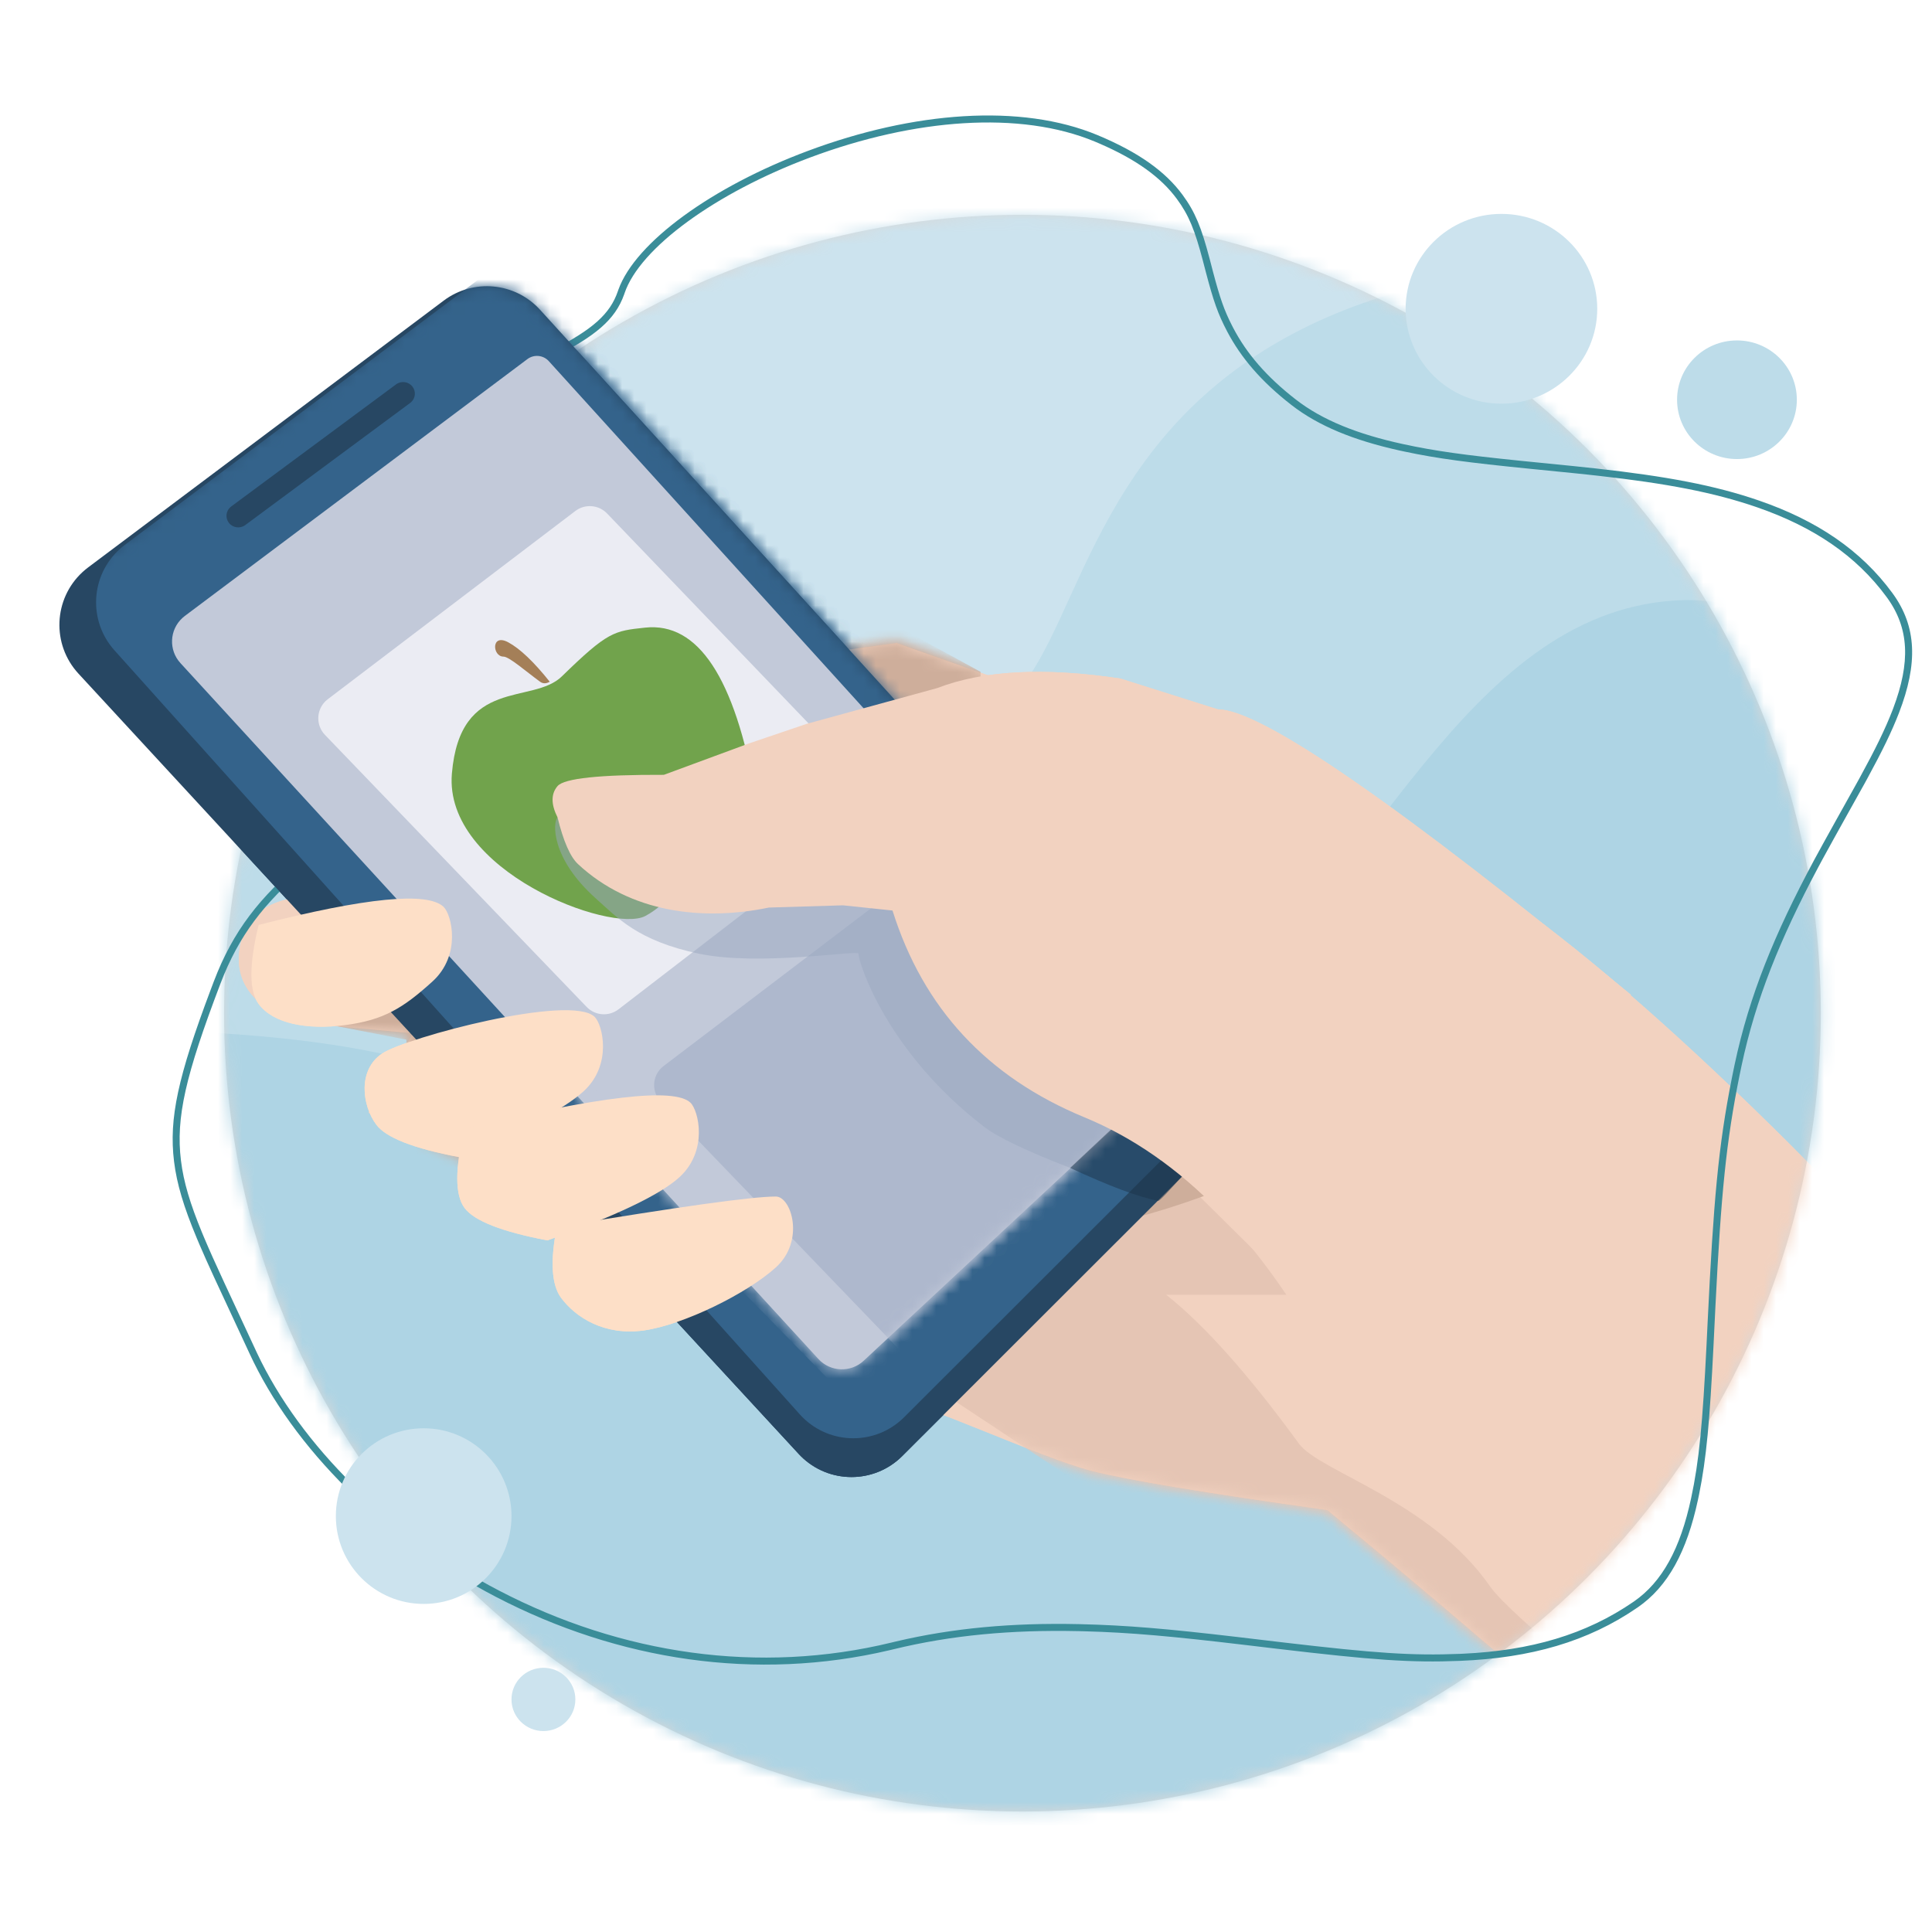 <svg xmlns="http://www.w3.org/2000/svg" xmlns:xlink="http://www.w3.org/1999/xlink" width="160" height="160" viewBox="0 0 160 160">
    <defs>
        <path id="xipjn0fs8c" d="M84.229 35.85l-12-4.234-31.29 4.234-16.104 2.066c-3.462 1.11-5.194 3.18-5.194 6.212 0 3.03 4.174 4.524 12.522 4.48v4.543c-8.338-1.511-13.032-.625-14.081 2.659-1.05 3.284.368 5.69 4.254 7.216l9.827.894-3.657 6.59c8.886 4.43 15.894 7.387 21.024 8.872 5.13 1.484 10.055 3.065 14.775 4.744 4.042 6.82 6.684 10.231 7.924 10.231 1.86 0 11.837 4.693 16.155 5.807 2.878.743 9.384 1.824 19.517 3.244 31.846 26.28 49.878 44.177 54.095 53.69l-1.35-9.105 2.175-57.509c-20.995-22.877-36.597-36.835-46.806-41.876-10.209-5.041-20.804-9.294-31.786-12.758z"/>
        <path id="fg7lrr3v1e" d="M5.27 25.346L34.719 3.25c2.454-1.842 5.908-1.515 7.973.756l55.704 61.239c2.139 2.35 2.052 5.967-.196 8.214l-25.507 25.48c-2.325 2.323-6.092 2.321-8.415-.004-.055-.055-.11-.112-.163-.17L4.468 34.142c-2.228-2.415-2.078-6.18.337-8.409.148-.137.303-.266.465-.387z"/>
        <path id="cdf9c3hwgg" d="M13.276 29.367L41.648 8.095c.546-.41 1.315-.336 1.773.17L95.18 65.343c.486.536.45 1.363-.078 1.856L69.497 91.047c-1.069.996-2.742.936-3.737-.132l-.015-.016-52.831-57.628c-.987-1.077-.915-2.75.162-3.737.064-.059.13-.114.2-.167z"/>
        <path id="e7dot5s23k" d="M66.482 4.327l-12-4.235-31.29 4.235L7.089 6.392c-3.462 1.11-5.194 3.181-5.194 6.212 0 3.031 4.174 4.525 12.522 4.48v4.544C6.078 20.116 1.384 21.003.335 24.287c-1.05 3.284.368 5.69 4.254 7.216l9.827.894-3.657 6.59c8.886 4.43 15.894 7.387 21.024 8.871 5.13 1.485 10.055 3.066 14.775 4.744 4.042 6.821 6.684 10.232 7.924 10.232 1.861 0 11.837 4.693 16.155 5.807 2.878.743 9.384 1.824 19.517 3.244 31.847 26.28 49.878 44.176 54.095 53.69l-1.35-9.106 2.175-57.508c-20.995-22.877-36.597-36.836-46.806-41.877-10.209-5.04-20.804-9.293-31.786-12.757z"/>
        <path id="13nlo0kimm" d="M5.27 25.346L34.719 3.25c2.454-1.842 5.908-1.515 7.973.756l55.704 61.239c2.139 2.35 2.052 5.967-.196 8.214l-25.507 25.48c-2.325 2.323-6.092 2.321-8.415-.004-.055-.055-.11-.112-.163-.17L4.468 34.142c-2.228-2.415-2.078-6.18.337-8.409.148-.137.303-.266.465-.387z"/>
        <path id="ozxbtxi7to" d="M13.276 29.367L41.648 8.095c.546-.41 1.315-.336 1.773.17L95.18 65.343c.486.536.45 1.363-.078 1.856L69.497 91.047c-1.069.996-2.742.936-3.737-.132l-.015-.016-52.831-57.628c-.987-1.077-.915-2.75.162-3.737.064-.059.13-.114.2-.167z"/>
        <circle id="5dd1n1c79a" cx="66.116" cy="66.191" r="66.116"/>
        <circle id="tg03k4kk7i" cx="81.322" cy="75.05" r="66.116"/>
    </defs>
    <g fill="none" fill-rule="evenodd">
        <g transform="translate(2.029 8.855) translate(16.529 8.859)">
            <mask id="092h5hj8pb" fill="#fff">
                <use xlink:href="#5dd1n1c79a"/>
            </mask>
            <use fill="#D8D8D8" xlink:href="#5dd1n1c79a"/>
            <g mask="url(#092h5hj8pb)">
                <g>
                    <path fill="#CCE3EE" d="M53.711 26.946c18.406-8.202 33.005-8.802 43.797-1.799 10.793 7.003 16.767 7.602 17.922 1.799C124.154 7.019 132.574-1.856 140.69.322c8.117 2.177 12.786 3.913 14.007 5.207l31.665 31.627-9.134 58.752c-6.289 33.969-10.578 50.953-12.868 50.953-3.435 0-70.917 9.741-76.122 9.741-5.205 0-72.678-10.278-74.24-11.698-1.561-1.42 0-45.911 0-48.996 0-2.056 13.238-25.044 39.713-68.962z" transform="translate(-23.883 -30.126)"/>
                    <path fill="#BDDCE9" d="M12.893 94.53C23.953 76.599 34.77 69.842 45.345 74.26c15.861 6.626 9.744 9.056 16.085 9.056 6.342 0 10.698-15.01 21.03-11.973 10.333 3.038 9.359-11.268 19.532-23.064 10.173-11.797 26.035-14.052 37.757-14.052 11.722 0 8.755 30.607 9.906 32.787 1.15 2.18-.583.705.264 0 .565-.47 9.76 7.083 27.583 22.66l-6.495 65.295-99.89 27.473L.012 154.253l12.882-59.722z" transform="translate(-23.883 -30.126)"/>
                    <path fill="#AED4E4" d="M13.234 97.696c10.006-.015 18.214.71 24.623 2.176 9.82 2.246 14.713 10.038 22.214 12.99 7.357 2.896 12.736-9.087 22.533-15.225 7.375-4.621 15.886 2.274 23.4-2.743 12.709-8.487 20.399-31.61 38.005-32.75 17.605-1.14 13.414 24.742 30.067 28.342 16.653 3.6 16.665 60.946 0 68.164-16.665 7.218-71.511 31.142-92.657 34.803-21.146 3.662-84.354-30.088-80.508-43.547 2.564-8.972 6.671-26.375 12.323-52.21z" transform="translate(-23.883 -30.126)"/>
                    <g transform="translate(-23.883 -30.126) translate(7.354 34.056)">
                        <mask id="7r96kbgaid" fill="#fff">
                            <use xlink:href="#xipjn0fs8c"/>
                        </mask>
                        <use fill="#F2D2C0" xlink:href="#xipjn0fs8c"/>
                        <path fill="#E5C5B4" d="M61.095 71.17c-13.046-.964-21.26-.964-24.643 0-3.383.963-1.847 2.866 4.608 5.707l20.504 1.53 2.212 7.176 26.508 17.575 15.26 28.604 7.089 33.754 62.45-4.94c-10.445-13.112-16.72-20.77-18.823-22.973-7.48-7.833-16.007-9.068-18.761-12.474-4.01-4.96-14.367-12.856-16.116-15.378-4.916-7.091-14.152-9.52-15.84-11.839-4.148-5.698-7.813-9.808-10.995-12.33h10.995L94.548 74.705 72.174 65.6l-11.08 5.57z" mask="url(#7r96kbgaid)"/>
                        <path fill="#CEAE9B" d="M31.627 70.494L32.95 75.2l36.379-2.263c1.252 4.131 4.535 6.585 9.85 7.362 5.316.776 11.879-.338 19.69-3.343L79.178 36.2v-2.203l-11.72-6.404-40.13 10.049L24.26 47.9l4.602 1.06-1.536 3.39H26.13l-1.87 10.675 7.367 1.43v6.038z" mask="url(#7r96kbgaid)"/>
                        <g>
                            <mask id="0xspvicmnf" fill="#fff">
                                <use xlink:href="#fg7lrr3v1e"/>
                            </mask>
                            <use fill="#274763" xlink:href="#fg7lrr3v1e"/>
                            <path fill="#34638B" d="M8.307 23.48L37.763 1.378c2.483-1.863 5.981-1.504 8.034.824l52.811 59.9c2.078 2.357 1.965 5.924-.258 8.145l-25.506 25.48c-2.325 2.322-6.092 2.32-8.415-.005-.075-.075-.148-.152-.22-.232L7.45 32.213c-2.195-2.446-1.99-6.208.456-8.403.13-.116.263-.226.402-.33z" mask="url(#0xspvicmnf)"/>
                            <path fill="#274763" d="M30.773 10.187c.43-.318 1.04-.232 1.362.193.308.406.241.975-.141 1.302l-.054.043L18.283 21.84c-.43.319-1.04.232-1.362-.192-.308-.407-.242-.975.14-1.303l.055-.043 13.657-10.115z" mask="url(#0xspvicmnf)"/>
                            <mask id="3xlrugkdxh" fill="#fff">
                                <use xlink:href="#cdf9c3hwgg"/>
                            </mask>
                            <use fill="#C2C9D9" xlink:href="#cdf9c3hwgg"/>
                            <path fill="#EBECF3" d="M25.113 36.264l20.503-15.589c.802-.61 1.934-.521 2.632.206l21.537 22.442c.758.79.732 2.046-.058 2.804-.052.05-.107.097-.164.141l-20.37 15.675c-.8.617-1.937.532-2.638-.197l-21.67-22.528c-.76-.79-.736-2.045.054-2.805.055-.053.113-.103.174-.15z" mask="url(#3xlrugkdxh)"/>
                            <g fill="#DB3939" mask="url(#3xlrugkdxh)">
                                <g>
                                    <path d="M.248 12.147c-.675 8.055 13.164 13.261 16.008 11.796 1.896-.976 4.94-4.323 9.132-10.04-1.707-9.7-4.75-14.315-9.132-13.848-2.582.275-3.089.318-6.901 4.038-2.44 2.38-8.431 0-9.107 8.054z" transform="translate(35.146 30.278)"/>
                                    <path d="M8.351 4.536c-.299.17-.565.17-.799 0-1.162-.845-2.56-2.08-3.033-2.08-.925 0-1.045-1.969.406-1.18.967.524 2.11 1.611 3.426 3.26z" transform="translate(35.146 30.278)"/>
                                </g>
                            </g>
                            <path fill="#C2C9D9" d="M44.084 69.562c9.46-2.179 14.915-6.215 16.364-12.11 2.173-8.841 5.187-17.961 10.11-20.163l27.949 29.957-29.275 28.056-25.148-25.74z" mask="url(#3xlrugkdxh)"/>
                            <path fill="#AEB8CD" d="M52.926 66.64L73.43 51.05c.802-.61 1.934-.52 2.632.206l21.537 22.442c.758.79.732 2.046-.058 2.805-.052.05-.107.097-.164.14L77.007 92.319c-.801.617-1.938.532-2.64-.196l-21.67-22.529c-.76-.79-.735-2.045.055-2.804.055-.054.113-.104.174-.15z" mask="url(#3xlrugkdxh)"/>
                        </g>
                        <path fill="#FDDFC7" d="M19.39 54.955c8.878-2.268 13.984-2.767 15.317-1.498.671.64 1.5 3.99-.93 6.19-2.397 2.17-4.015 3.192-7.23 3.606-3.214.414-5.96-.142-7.157-1.753-.799-1.075-.799-3.256 0-6.545zM29.627 65.6c2.035-1.345 15.584-4.943 17.584-3.038.671.639 1.5 3.99-.93 6.19-1.598 1.446-5.026 3.257-10.284 5.434-3.777-.72-6.065-1.616-6.864-2.69-1.198-1.612-1.54-4.552.494-5.897z"/>
                        <path fill="#FDDFC7" d="M36.44 71.845c11.14-2.717 17.378-3.44 18.71-2.171.672.639 1.5 3.99-.93 6.19-1.597 1.446-5.236 3.185-10.916 5.216-3.777-.72-6.065-1.616-6.863-2.69-.799-1.075-.799-3.256 0-6.545z"/>
                        <path fill="#FDDFC7" d="M44.084 79.976c10.12-1.685 16.167-2.528 18.14-2.528 1.286 0 2.43 3.67 0 5.87-2.397 2.17-7.64 4.751-10.916 5.217-3.276.465-5.666-1.079-6.864-2.69-.798-1.075-.919-3.031-.36-5.87z"/>
                        <path fill="#1D354A" d="M86.586 75.074l4.19-3.93 5.448 4.216c-1.447 1.651-2.224 2.467-2.33 2.447-1.616-.306-4.052-1.217-7.308-2.733z" opacity=".5"/>
                        <path fill="#9BA9C1" fill-opacity=".5" d="M55.849 57.336c-5.064-1.063-6.764-2.996-8.521-4.562-3.776-3.366-3.573-6.344-3.184-6.722.57-.554 6.039 1.687 16.404 6.722l13.246-1.07 8.555 11.322 8.428 8.118-4.191 3.93c-3.62-1.406-5.983-2.533-7.091-3.383C71.4 65.484 69.069 58.08 69.069 57.336c0-.335-8.156 1.063-13.22 0z"/>
                        <path fill="#F2D2C0" d="M44.144 46.052c.487 1.977 1.052 3.265 1.693 3.863 4.356 4.059 10.368 4.731 15.806 3.601l6.138-.185 4.104.43c2.541 8.095 7.837 13.802 15.886 17.123 8.05 3.32 14.905 10.377 20.563 21.17l24.702-31.318C113.806 44.98 102.4 37.102 98.82 37.102l-8.059-2.55c-6.313-.945-11.373-.681-15.18.792l-10.802 2.958-4.826 1.638-7.005 2.585c-5.317-.02-8.251.29-8.803.932-.55.641-.55 1.506 0 2.595z"/>
                    </g>
                </g>
            </g>
        </g>
        <g transform="translate(2.029 8.855)">
            <mask id="87sjr9hazj" fill="#fff">
                <use xlink:href="#tg03k4kk7i"/>
            </mask>
            <g mask="url(#87sjr9hazj)">
                <g transform="translate(17.747 44.312)">
                    <mask id="vxm3kjcgkl" fill="#fff">
                        <use xlink:href="#e7dot5s23k"/>
                    </mask>
                    <use fill="#F2D2C0" xlink:href="#e7dot5s23k"/>
                    <path fill="#E5C5B4" d="M43.348 39.646c-13.046-.963-21.26-.963-24.643 0-3.383.964-1.847 2.867 4.608 5.708l20.504 1.53 2.212 7.175 26.508 17.576 15.26 28.604 7.089 33.753 62.45-4.94c-10.444-13.111-16.72-20.769-18.823-22.972-7.48-7.833-16.007-9.068-18.76-12.474-4.012-4.96-14.368-12.857-16.117-15.379-4.916-7.09-14.152-9.52-15.84-11.838-4.148-5.698-7.813-9.808-10.995-12.33h10.995L76.801 43.181l-22.374-9.105-11.08 5.57z" mask="url(#vxm3kjcgkl)"/>
                    <path fill="#CEAE9B" d="M13.88 38.97l1.322 4.707 36.38-2.262c1.25 4.131 4.534 6.585 9.85 7.361 5.315.777 11.878-.337 19.689-3.343L61.43 4.677V2.475L49.713-3.93 9.58 6.12 6.514 16.377l4.602 1.06-1.536 3.391H8.383L6.514 31.503l7.366 1.43v6.037z" mask="url(#vxm3kjcgkl)"/>
                </g>
            </g>
            <g>
                <path fill="#3A8D99" fill-rule="nonzero" d="M15.666 96.847l2.957 6.362c3.616 7.852 11.136 15.352 20.418 20.181 10.15 5.28 21.552 7.019 32.596 4.419l.335-.08c4.798-1.168 9.777-1.62 15.29-1.501l.502.012c3.835.102 7.306.419 13.31 1.132l2.673.318c7.933.936 11.05 1.166 15.142 1 5.84-.237 10.586-1.585 14.71-4.428 2.518-1.736 4.07-4.634 4.989-8.908l.088-.42c.615-3.012.892-6.14 1.203-12.402l.162-3.308c.464-9.186.876-13.51 2-19.064l.038-.181.12-.577c1.173-5.515 3.19-10.5 6.344-16.424l.383-.711c.994-1.827 3.323-5.983 3.485-6.277l.218-.4c1.215-2.232 2.02-3.881 2.613-5.422 1.558-4.044 1.487-7.129-.551-9.91-2.602-3.551-6.252-6-11.019-7.65-3.687-1.275-7.72-2.022-13.539-2.667l-1.844-.196-4.4-.44c-4.645-.474-7.077-.808-9.708-1.379-3.804-.825-6.706-1.993-8.897-3.695-2.437-1.893-4.068-3.808-5.168-5.902l-.094-.18c-.672-1.307-1.019-2.322-1.59-4.477l-.29-1.115c-.676-2.562-1.183-3.847-2.242-5.283-1.418-1.924-3.626-3.516-7.026-4.935C82.523-.31 73.628.372 64.88 3.64c-7.922 2.957-14.27 7.553-15.692 11.483l-.041.118c-.656 1.943-2.131 3.181-5.357 4.868l-.549.283-1.428.725c-.417.212-.756.388-1.086.563l-.098.053c-3.404 1.819-5.566 3.56-7.098 6.128-1.906 3.197-2.515 7.412-1.646 13.043l.036.226c.897 5.595.597 9.62-.767 12.714-1.061 2.41-2.537 4.052-5.462 6.45l-1.846 1.494c-.287.234-.536.44-.782.647-3.578 3.01-5.784 5.785-7.38 9.974l-.257.679c-2.713 7.206-3.48 10.677-3.042 14.246.229 1.866.804 3.769 1.88 6.344l.231.547c.325.76.694 1.585 1.171 2.623zm8.514-34.585l1.713-1.386.326-.268c2.884-2.38 4.378-4.064 5.465-6.53 1.394-3.164 1.713-7.226.847-12.798l-.039-.243c-.9-5.619-.32-9.768 1.536-12.88 1.44-2.414 3.477-4.077 6.69-5.816l.183-.098c.357-.19.719-.379 1.175-.611l1.588-.806.077-.04c3.517-1.809 5.162-3.125 5.92-5.26l.034-.1C50.96 11.68 57.228 7.113 65.082 4.18 73.706.961 82.457.29 88.65 2.874l.37.157c3.098 1.34 5.113 2.824 6.412 4.587 1.005 1.362 1.491 2.594 2.15 5.092l.252.968c.63 2.396.992 3.445 1.767 4.92 1.14 2.17 2.825 4.148 5.326 6.09 2.224 1.728 5.128 2.913 8.893 3.753l.467.101c2.724.58 5.299.916 10.371 1.424l3.827.382.997.105.872.096c5.625.633 9.55 1.37 13.128 2.607 4.662 1.613 8.214 3.997 10.74 7.445 1.88 2.564 1.97 5.404.538 9.202l-.06.157c-.6 1.557-1.425 3.238-2.69 5.55l-.296.537c-.658 1.18-2.787 4.987-3.506 6.327-3.28 6.114-5.369 11.228-6.577 16.907-.041.193-.082.387-.121.582l-.11.545c-1.137 5.72-1.526 10.25-2.015 20.328l-.085 1.763c-.325 6.523-.611 9.626-1.28 12.733-.891 4.143-2.375 6.915-4.751 8.553-3.963 2.732-8.523 4.052-14.14 4.314l-.264.012c-3.965.16-7.02-.056-14.553-.938l-3.943-.468c-5.722-.671-9.102-.964-12.927-1.053l-.17-.004c-5.43-.117-10.353.316-15.1 1.436l-.338.082c-11.007 2.68-22.394.98-32.526-4.29-9.08-4.724-16.45-12.031-20.051-19.677l-2.687-5.774c-.746-1.61-1.25-2.732-1.685-3.763l-.172-.41c-1.002-2.428-1.54-4.233-1.755-5.99-.437-3.558.376-7.06 3.266-14.648 1.53-4.017 3.631-6.695 7.037-9.59l.174-.146c.234-.198.472-.395.744-.616z"/>
                <g transform="translate(0 12.789)">
                    <mask id="d7sk844tgn" fill="#fff">
                        <use xlink:href="#13nlo0kimm"/>
                    </mask>
                    <use fill="#274763" xlink:href="#13nlo0kimm"/>
                    <path fill="#34638B" d="M8.307 23.48L37.763 1.378c2.483-1.863 5.981-1.504 8.034.824l52.811 59.9c2.078 2.357 1.965 5.924-.258 8.145l-25.506 25.48c-2.325 2.322-6.092 2.32-8.415-.005-.075-.075-.148-.152-.22-.232L7.45 32.213c-2.195-2.446-1.99-6.208.456-8.403.13-.116.263-.226.402-.33z" mask="url(#d7sk844tgn)"/>
                    <path fill="#274763" d="M30.773 10.187c.43-.318 1.04-.232 1.362.193.308.406.241.975-.141 1.302l-.054.043L18.283 21.84c-.43.319-1.04.232-1.362-.192-.308-.407-.242-.975.14-1.303l.055-.043 13.657-10.115z" mask="url(#d7sk844tgn)"/>
                    <mask id="a67wubnaup" fill="#fff">
                        <use xlink:href="#ozxbtxi7to"/>
                    </mask>
                    <use fill="#C2C9D9" xlink:href="#ozxbtxi7to"/>
                    <path fill="#EBECF3" d="M25.113 36.264l20.503-15.589c.802-.61 1.934-.521 2.632.206l21.537 22.442c.758.79.732 2.046-.058 2.804-.052.05-.107.097-.164.141l-20.37 15.675c-.8.617-1.937.532-2.638-.197l-21.67-22.528c-.76-.79-.736-2.045.054-2.805.055-.053.113-.103.174-.15z" mask="url(#a67wubnaup)"/>
                    <g mask="url(#a67wubnaup)">
                        <g>
                            <path fill="#71A34C" d="M.248 12.147c-.675 8.055 13.164 13.261 16.008 11.796 1.896-.976 4.94-4.323 9.132-10.04-1.707-9.7-4.75-14.315-9.132-13.848-2.582.275-3.089.318-6.901 4.038-2.44 2.38-8.431 0-9.107 8.054z" transform="translate(35.146 30.278)"/>
                            <path fill="#A47F58" d="M8.351 4.536c-.299.17-.565.17-.799 0-1.162-.845-2.56-2.08-3.033-2.08-.925 0-1.045-1.969.406-1.18.967.524 2.11 1.611 3.426 3.26z" transform="translate(35.146 30.278)"/>
                        </g>
                    </g>
                    <path fill="#C2C9D9" d="M44.084 69.562c9.46-2.179 14.915-6.215 16.364-12.11 2.173-8.841 5.187-17.961 10.11-20.163l27.949 29.957-29.275 28.056-25.148-25.74z" mask="url(#a67wubnaup)"/>
                    <path fill="#AEB8CD" d="M52.926 66.64L73.43 51.05c.802-.61 1.934-.52 2.632.206l21.537 22.442c.758.79.732 2.046-.058 2.805-.052.05-.107.097-.164.14L77.007 92.319c-.801.617-1.938.532-2.64-.196l-21.67-22.529c-.76-.79-.735-2.045.055-2.804.055-.054.113-.104.174-.15z" mask="url(#a67wubnaup)"/>
                </g>
            </g>
            <path fill="#FDDFC7" d="M19.39 67.743c8.878-2.267 13.984-2.767 15.317-1.497.671.64 1.5 3.99-.93 6.19-2.397 2.17-4.015 3.191-7.23 3.605-3.214.414-5.96-.141-7.157-1.753-.799-1.074-.799-3.256 0-6.545zM29.627 78.388c2.035-1.345 15.584-4.942 17.584-3.038.671.64 1.5 3.99-.93 6.19-1.598 1.446-5.026 3.258-10.284 5.435-3.777-.72-6.065-1.616-6.864-2.69-1.198-1.612-1.54-4.553.494-5.897z"/>
            <path fill="#FDDFC7" d="M36.44 84.633c11.14-2.716 17.378-3.44 18.71-2.17.672.639 1.5 3.99-.93 6.19-1.597 1.445-5.236 3.184-10.916 5.215-3.777-.719-6.065-1.615-6.863-2.69-.799-1.074-.799-3.256 0-6.545z"/>
            <path fill="#FDDFC7" d="M44.084 92.764c10.12-1.685 16.167-2.527 18.14-2.527 1.286 0 2.43 3.67 0 5.87-2.397 2.17-7.64 4.75-10.916 5.216-3.276.466-5.666-1.078-6.864-2.69-.798-1.074-.919-3.03-.36-5.869z"/>
            <path fill="#1D354A" d="M86.586 87.862l4.19-3.93 5.448 4.217c-1.447 1.65-2.224 2.466-2.33 2.446-1.616-.306-4.052-1.217-7.308-2.733z" opacity=".5"/>
            <path fill="#9BA9C1" fill-opacity=".5" d="M55.849 70.124c-5.064-1.062-6.764-2.995-8.521-4.561-3.776-3.366-3.573-6.344-3.184-6.722.57-.554 6.039 1.687 16.404 6.722l13.246-1.07 8.555 11.322 8.428 8.117-4.191 3.93c-3.62-1.405-5.983-2.533-7.091-3.382-8.094-6.208-10.426-13.612-10.426-14.356 0-.334-8.156 1.063-13.22 0z"/>
            <path fill="#F2D2C0" d="M44.144 58.84c.487 1.978 1.052 3.266 1.693 3.864 4.356 4.058 10.368 4.73 15.806 3.601l6.138-.185 4.104.43c2.541 8.095 7.837 13.802 15.886 17.122 8.05 3.321 14.905 10.378 20.563 21.171l24.702-31.318C113.806 57.769 102.4 49.89 98.82 49.89l-8.059-2.55c-6.313-.945-11.373-.682-15.18.791l-10.802 2.959-4.826 1.638-7.005 2.585c-5.317-.02-8.251.29-8.803.931-.55.642-.55 1.507 0 2.596z"/>
        </g>
        <g transform="translate(2.029 8.855) translate(25.785 8.859)">
            <ellipse cx="116.033" cy="15.391" fill="#BDDCE9" rx="4.959" ry="4.912"/>
            <ellipse cx="96.529" cy="7.859" fill="#CCE3EE" rx="7.934" ry="7.859"/>
            <circle cx="7.273" cy="107.843" r="7.273" fill="#CCE3EE"/>
            <ellipse cx="17.19" cy="123.025" fill="#CCE3EE" rx="2.645" ry="2.62"/>
        </g>
    </g>
</svg>
